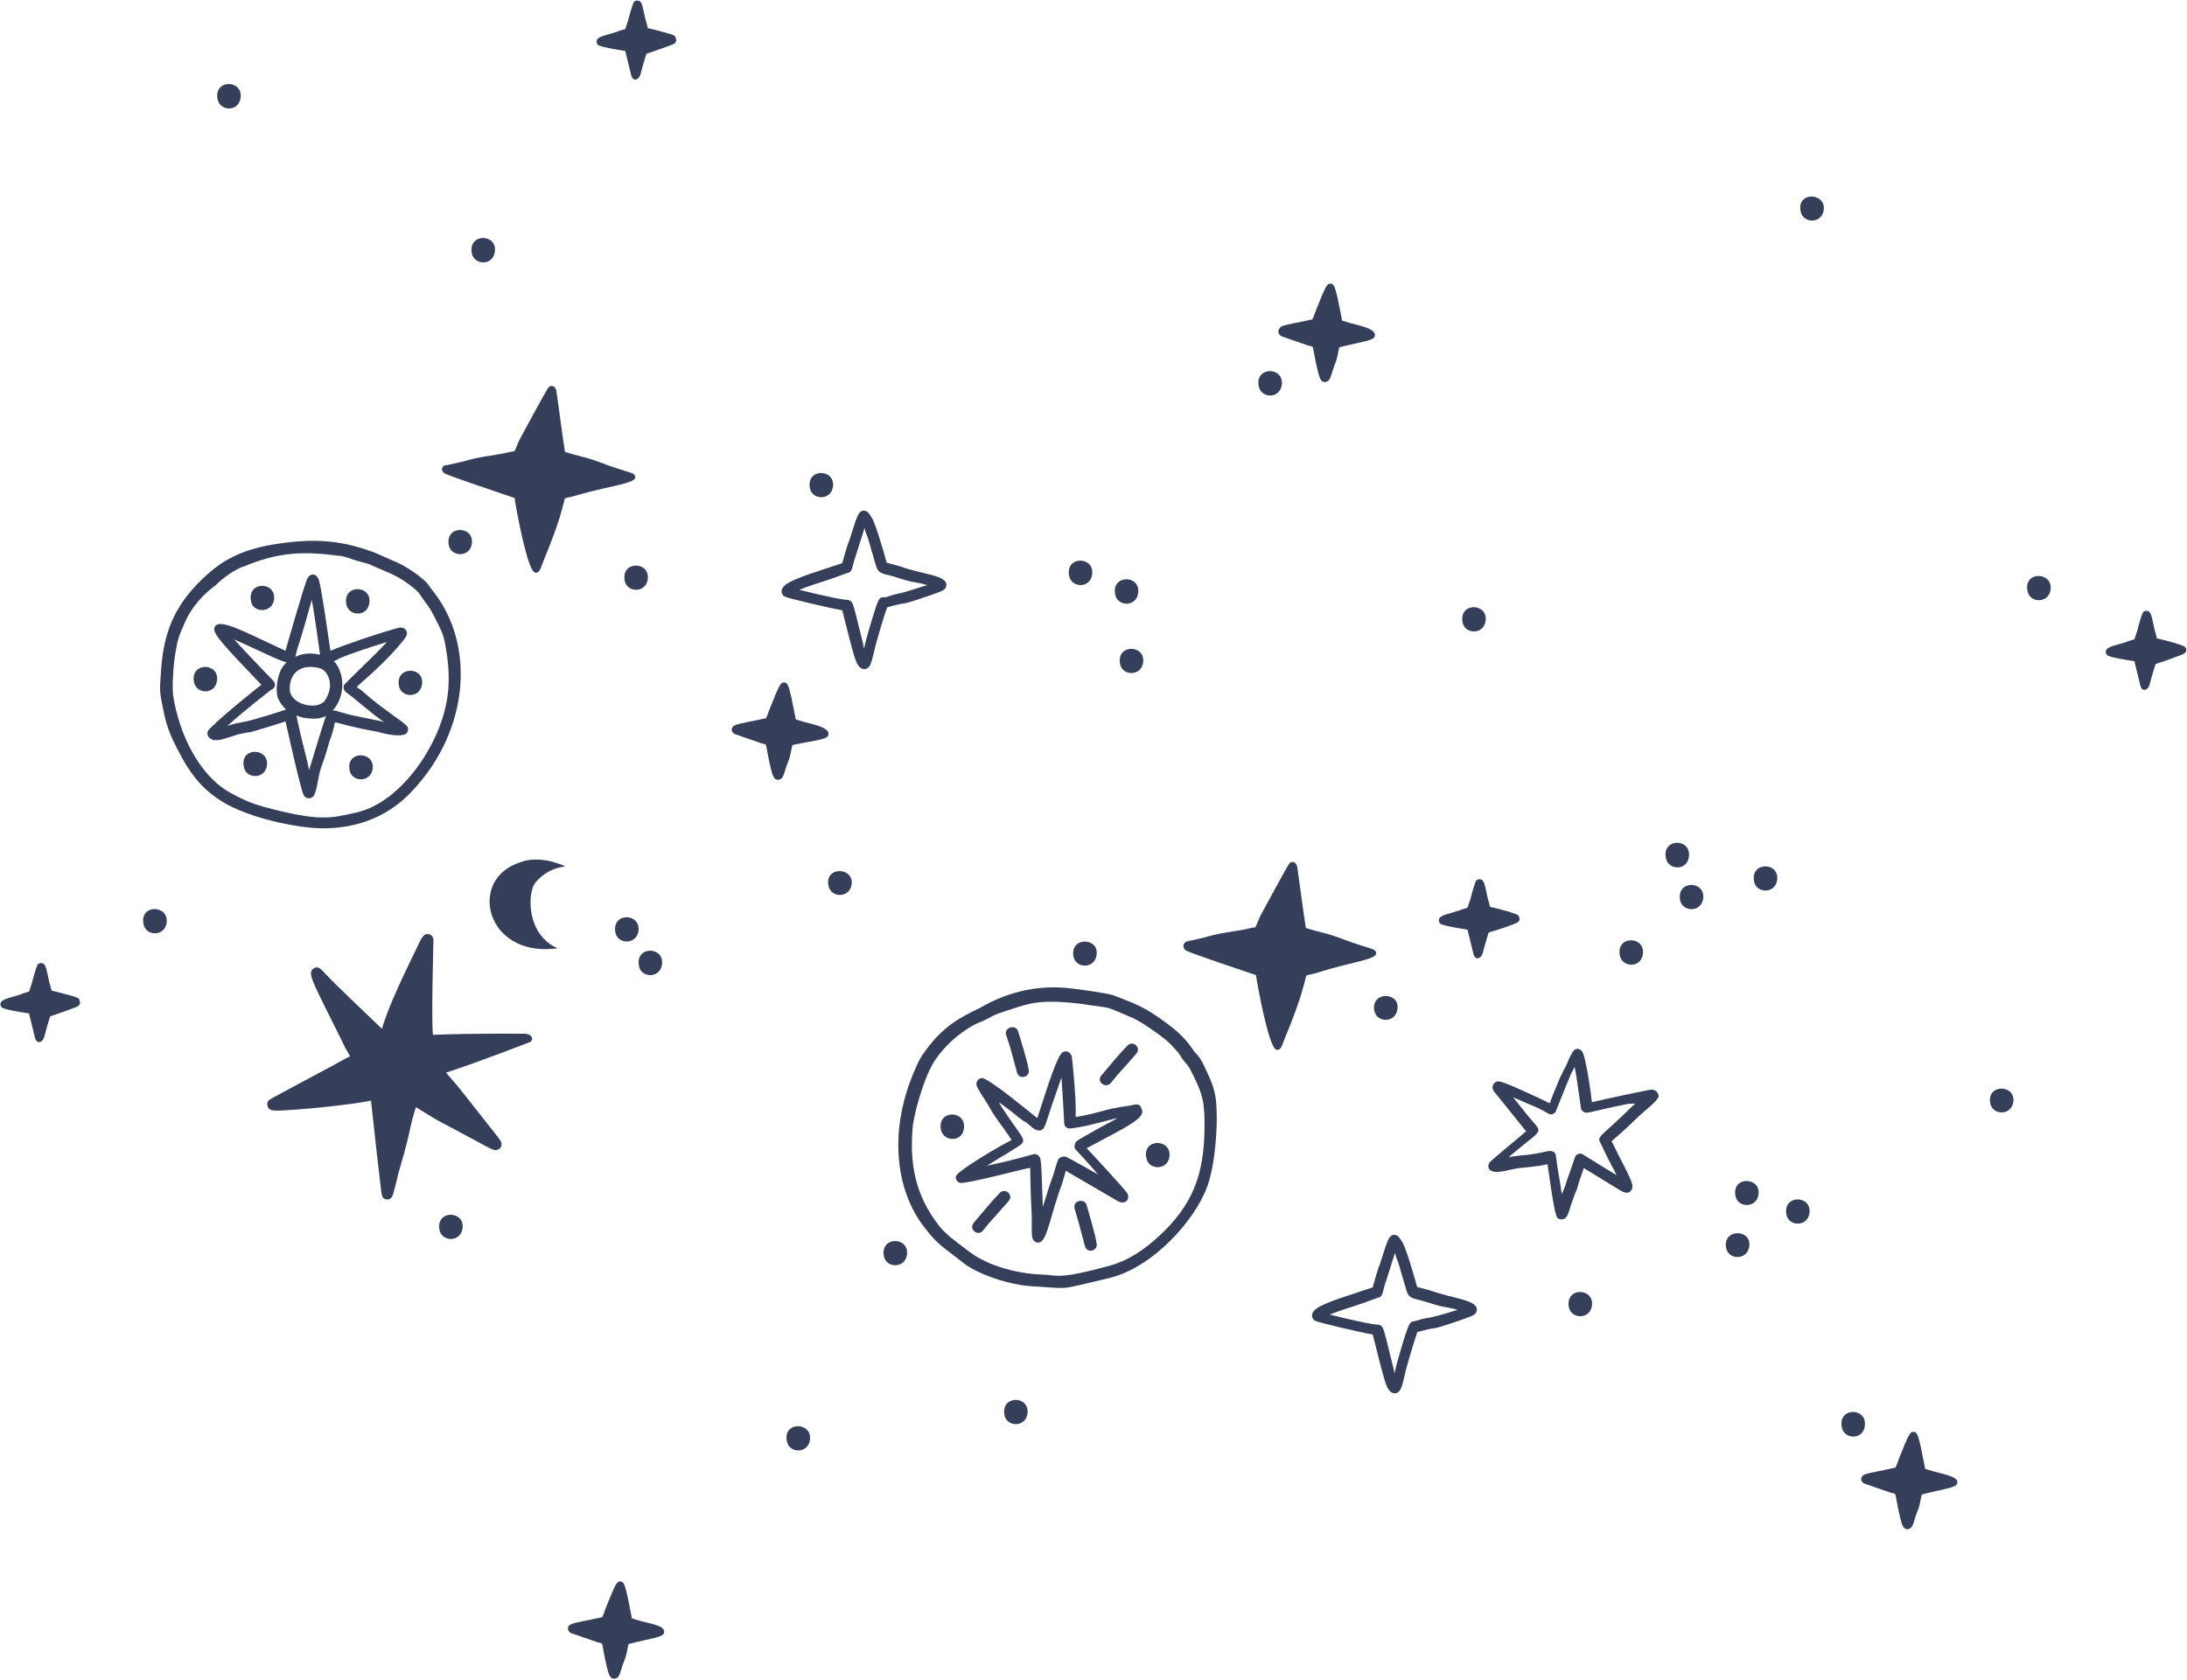 <?xml version="1.0" encoding="UTF-8" standalone="no"?><svg xmlns="http://www.w3.org/2000/svg" xmlns:xlink="http://www.w3.org/1999/xlink" fill="#000000" height="306.7" preserveAspectRatio="xMidYMid meet" version="1" viewBox="-0.1 -0.1 399.1 306.7" width="399.1" zoomAndPan="magnify"><g fill="#353f5a" id="change1_1"><path d="M12.7,181.6c-3.6-1-3.4-0.8-3.4-0.9c-0.2-1-0.4-1.3-0.6-2.4c-0.3-1.3-0.4-2.2-0.9-2.5 c-0.4-0.2-0.9-0.1-1.1,0.3c-0.2,0.4-0.9,2.8-0.9,3c-0.3,1-0.4,1.1-0.6,1.8c-0.9,0.3-1.1,0.3-1.5,0.5C2,182,0.3,182.2,0,183 c-0.1,0.4,0.1,0.8,0.4,0.9c0.9,0.4,3.6,0.8,4.8,1l1.1,4.5c0.2,0.7,0.7,0.9,1.1,0.6c0.4-0.2,0.6-0.8,0.7-1.3c0,0,0.9-3.3,1-3.3 c1.6-0.5,4.6-1.6,5-1.8c0.4-0.3,0.5-0.6,0.3-1.1C14.4,182.1,13.8,181.9,12.7,181.6z" fill="inherit"/><path d="M276.8,168.3c0.4-0.3,0.5-0.6,0.3-1.1c-0.2-0.4-0.8-0.5-1.9-0.9c-3.6-1-3.4-0.8-3.4-0.9 c-0.2-1-0.4-1.3-0.6-2.4c-0.3-1.3-0.4-2.2-0.9-2.5c-0.4-0.2-0.9-0.1-1.1,0.3c-0.2,0.4-0.9,2.8-0.9,3c-0.3,1-0.4,1.1-0.6,1.8 c-0.9,0.3-1.1,0.3-1.5,0.5c-1.8,0.6-3.5,0.8-3.7,1.6c-0.1,0.4,0.1,0.8,0.4,0.9c0.9,0.4,3.6,0.8,4.8,1l1.1,4.5 c0.2,0.7,0.7,0.9,1.1,0.6c0.4-0.2,0.6-0.8,0.7-1.3c0,0,0.9-3.3,1-3.3C273.5,169.6,276.5,168.5,276.8,168.3z" fill="inherit"/><path d="M121.5,5.9c-3.6-1-3.4-0.8-3.4-0.9c-0.2-1-0.4-1.3-0.6-2.4c-0.3-1.3-0.4-2.2-0.9-2.5 c-0.4-0.2-0.9-0.1-1.1,0.3c-0.2,0.4-0.9,2.8-0.9,3c-0.3,1-0.4,1.1-0.6,1.8c-0.9,0.3-1.1,0.3-1.5,0.5c-1.8,0.6-3.5,0.8-3.7,1.6 c-0.1,0.4,0.1,0.8,0.4,0.9c0.9,0.4,3.6,0.8,4.8,1l1.1,4.5c0.2,0.7,0.7,0.9,1.1,0.6c0.4-0.2,0.6-0.8,0.7-1.3c0,0,0.9-3.3,1-3.3 c1.6-0.5,4.6-1.6,5-1.8c0.4-0.3,0.5-0.6,0.3-1.1C123.2,6.4,122.6,6.2,121.5,5.9z" fill="inherit"/><path d="M398.8,118.2c-0.2-0.4-0.8-0.5-1.9-0.9c-3.6-1-3.4-0.8-3.4-0.9c-0.2-1-0.4-1.3-0.6-2.4 c-0.3-1.3-0.4-2.2-0.9-2.5c-0.4-0.2-0.9-0.1-1.1,0.3c-0.2,0.4-0.9,2.8-0.9,3c-0.3,1-0.4,1.1-0.6,1.8c-0.9,0.3-1.1,0.3-1.5,0.5 c-1.8,0.6-3.5,0.8-3.7,1.6c-0.1,0.4,0.1,0.8,0.4,0.9c0.9,0.4,3.6,0.8,4.8,1l1.1,4.5c0.2,0.7,0.7,0.9,1.1,0.6 c0.4-0.2,0.6-0.8,0.7-1.3c0,0,0.9-3.3,1-3.3c1.6-0.5,4.6-1.6,5-1.8C398.8,119,399,118.7,398.8,118.2z" fill="inherit"/><path d="M101.3,157.4C101.3,157.4,101.3,157.4,101.3,157.4C101.3,157.4,101.3,157.4,101.3,157.4 c-0.5-0.2-1.9-0.6-3.7-0.6c-1.5,0-2.6,0.4-3.8,0.9c-8.2,3.6-5,16.4,6.9,15.4c1.8-0.2,0.7,0.2-1.1-1.4c-3.4-3-3.3-8.4-2.2-10.4 c0.5-0.8,1.8-1.8,1.3-1.4c3.3-2.7,6.2-1.2,2.7-2.5C101.5,157.5,101.5,157.5,101.3,157.4z" fill="inherit"/><path d="M151.1,133.8c-0.1-1.2-3-1.7-4.4-2.1c-0.6-0.2-1.1-0.3-1.6-0.5c0-0.1-0.2-1.1-0.2-1.1 c-0.9-4.7-1.2-5.5-1.7-5.6c-0.9-0.2-1.1,0.5-3,5.2c-0.1,0.4-0.2,0.6-0.5,1.3c-3.1,0.7-4.8,0.9-5.7,1.3c-0.7,0.3-0.8,1.2,0,1.6 c0,0,4.9,1.7,4.9,1.7c1.2,0.3,0.5-0.4,1.6,4.3c0.3,1.1,0.5,2.6,1.6,2.3c0.9-0.2,0.9-1.5,1.6-3.2c0.5-1.2,0.5-1.9,0.8-3.1 C149.3,134.9,151.2,134.9,151.1,133.8z" fill="inherit"/><path d="M233.8,61.3c0,0,4.9,1.7,4.9,1.7c1.2,0.3,0.5-0.4,1.6,4.3c0.3,1.1,0.5,2.6,1.6,2.3c0.9-0.2,0.9-1.5,1.6-3.2 c0.5-1.2,0.5-1.9,0.8-3.1c4.7-1.2,6.6-1.2,6.5-2.3c-0.1-1.2-3-1.7-4.4-2.1c-0.6-0.2-1.1-0.3-1.6-0.5c0-0.1-0.2-1.1-0.2-1.1 c-0.9-4.7-1.2-5.5-1.7-5.6c-0.9-0.2-1.1,0.5-3,5.2c-0.1,0.4-0.2,0.6-0.5,1.3c-3.1,0.7-4.8,0.9-5.7,1.3 C233,60.1,233,60.9,233.8,61.3z" fill="inherit"/><path d="M116.8,295.8c-0.6-0.2-1.1-0.3-1.6-0.5c0-0.1-0.2-1.1-0.2-1.1c-0.9-4.7-1.2-5.5-1.7-5.6 c-0.9-0.2-1.1,0.5-3,5.2c-0.1,0.4-0.2,0.6-0.5,1.3c-3.1,0.7-4.8,0.9-5.7,1.3c-0.7,0.3-0.8,1.2,0,1.6c0,0,4.9,1.7,4.9,1.7 c1.2,0.3,0.5-0.4,1.6,4.3c0.3,1.1,0.5,2.6,1.6,2.3c0.9-0.2,0.9-1.5,1.6-3.2c0.5-1.2,0.5-1.9,0.8-3.1c4.7-1.2,6.6-1.2,6.5-2.3 C121.1,296.6,118.2,296.2,116.8,295.8z" fill="inherit"/><path d="M352.8,268.5c-0.6-0.2-1.1-0.3-1.6-0.5c0-0.1-0.2-1.1-0.2-1.1c-0.9-4.7-1.2-5.5-1.7-5.6 c-0.9-0.2-1.1,0.5-3,5.2c-0.1,0.4-0.2,0.6-0.5,1.3c-3.1,0.7-4.8,0.9-5.7,1.3c-0.7,0.3-0.8,1.2,0,1.6c0,0,4.9,1.7,4.9,1.7 c1.2,0.3,0.5-0.4,1.6,4.3c0.3,1.1,0.5,2.6,1.6,2.3c0.9-0.2,0.9-1.5,1.6-3.2c0.5-1.2,0.5-1.9,0.8-3.1c4.7-1.2,6.6-1.2,6.5-2.3 C357.1,269.4,354.2,268.9,352.8,268.5z" fill="inherit"/><path d="M250.8,173.4c-0.2-0.2-0.6-0.3-0.9-0.4c-5.1-1.6-4.3-1.5-6.4-2.2c-2.1-0.7-2.7-0.7-5.3-1.5 c-0.4-2.4-1.5-10.9-1.6-11.3c-0.3-0.9-1-0.9-1.4-0.5c-0.3,0.3-5.7,10.3-5.4,9.8c-0.8,1.8-0.7,1.9-1,1.9c-0.3,0-1,0.2-2,0.4 c-7.5,1.2-4,0.8-10.1,2.1c-1,0.2-1.1,1.2-0.4,1.7c0.6,0.4,11,3.9,12.8,4.5c0.2,1.5,2.3,13.2,3.7,13.6c0.9,0.3,1.1-1,1.7-2.4 c3-7.3,3.2-9.1,3.6-10.4c0.3-1.1-0.3-0.5,2.4-1.3C247.4,175.2,252.2,175,250.8,173.4z" fill="inherit"/><path d="M81,86.3c0.6,0.4,11,3.9,12.8,4.5c0.2,1.5,2.3,13.2,3.7,13.6c0.9,0.3,1.1-1,1.7-2.4c3-7.3,3.2-9.1,3.6-10.4 c0.3-1.1-0.3-0.5,2.4-1.3c6.9-2,11.8-2.2,10.4-3.8c-0.2-0.2-0.6-0.3-0.9-0.4c-5.1-1.6-4.3-1.5-6.4-2.2c-2.1-0.7-2.7-0.7-5.3-1.5 c-0.4-2.4-1.5-10.9-1.6-11.3c-0.3-0.9-1-0.9-1.4-0.5c-0.3,0.3-5.7,10.3-5.4,9.8c-0.8,1.8-0.7,1.9-1,1.9c-0.3,0-1,0.2-2,0.4 c-7.5,1.2-4,0.8-10.1,2.1C80.4,84.8,80.3,85.8,81,86.3z" fill="inherit"/><path d="M63,191.5C63.1,191.6,63.2,191.7,63,191.5L63,191.5z" fill="inherit"/><path d="M95.7,188.6c-0.5,0-9.2-0.1-16.8,0.2c-0.3-3.1,0.1-17.1,0.1-17.2c0-0.8-0.5-1.2-1.1-1.2 c-0.7,0-1.1,0.8-1.4,1.4c-2.5,5.2-5.6,11.4-6.9,15.9c-1.4-1.3-9.7-9.3-9.7-9.4c-1.2-1.1-1.7-2.3-2.8-1.6c-1.1,0.7-0.1,2.5,2.3,7.4 c2.6,5.2,3.4,6.8,3.6,7.3c0-0.1,0-0.1,0.1,0.1c0.8,1.5,0.9,1.1,0.1,1.5c-1.7,1-13.7,7.3-14.2,7.7c-0.3,0.3-0.4,0.7-0.3,1 c0.2,1.2,1.7,0.9,2.9,0.9c6.9-0.4,14.4-1.4,16-1.8c0.4,3.4,0.7,6.5,0.9,8.2c1.1,9.1,0.9,9.3,1.5,9.7c0.6,0.3,1.3,0.2,1.6-0.7 c0.2-0.6,0.4-1.5,0.6-2.2c0.6-2.8,1.2-4.2,2-7.5c0.6-2.3,0.5-2.8,1.6-6.3c0.8,0.5,3.7,2.3,4.5,2.7c9.5,5,9.5,5.3,10.3,5.1 c0.5-0.1,0.9-0.6,0.8-1.1c-0.1-0.7,0.4,0.1-6.6-8.8c-2-2.6-2.7-3.2-3.5-4.2c6.7-2.2,14.8-5.4,15.1-5.5 C97.3,190,97.3,188.7,95.7,188.6z" fill="inherit"/><path d="M301.3,198.8c-0.4,0-8.5,1.7-10.9,2.3c-0.1-1.2-1.1-8.4-1.8-9.3c-0.5-0.6-1.3-0.7-1.8,0.3 c-0.4,0.6-0.7,1.4-1,2.1c-0.4,0.8-0.8,1.5-1.3,2.6c-1.4,3.4-1.4,3.4-1.8,4.5c-1.7-0.9-7.5-3.5-8.2-3.7c-0.9-0.3-1.6-0.6-2.1,0.3 c-0.4,0.7,0.2,1.4,0.6,1.8c2.6,3.2,3.9,4.9,5.4,6.7c-0.3,0.3-6,5-6.6,5.6c-0.5,0.5-0.6,2,1.6,1.8c1.6-0.1,2.3-0.6,5-0.8 c1.8-0.2,2.8-0.3,3.9-0.6c0.1,0.4,1.2,9.3,1.8,9.8c0.4,0.4,1.2,0.4,1.6-0.1c0.4-0.5,0.6-1.3,0.9-2.3c0.8-2.3,0.7-1.9,1.1-2.9 c0.2-0.6,0.3-1.2,0.5-1.7c0.2-0.6,0.7-1.9,0.7-2.1c7.6,4.7,7,4.3,7.3,4.4c0.7,0.3,1.5,0.1,1.6-1c0.1-1-1.8-4.1-3.8-8.3 c1.6-1.3,3.9-3.5,4.5-4.1c1.9-1.8,3.9-3.2,4.1-4.1C302.5,199.4,302.1,198.8,301.3,198.8z M297.4,202.2c-5.4,5.3-6.2,5.1-5.4,6.4 c1.7,3.7,2.3,4.5,2.9,5.8c-1.9-1.1-6-3.7-6.2-3.8c-0.5-0.3-1.3,0-1.4,0.6c0,0-1.2,3.5-1.4,4c-0.5,1.7-0.5,1.4-1,2.7 c-0.3-2.3-0.5-3.2-0.8-5c-0.3-2.2-0.2-2.5-0.8-2.8c-0.8-0.3-1.1,0.1-3.9,0.5c-1.2,0.2-1.5,0.1-3.4,0.4c-1,0.2-0.9,0.3-0.4-0.2 c6.3-5.4,6-3.6,2.9-7.5c-2.8-3.5-0.7-0.9-2.5-3.1c5.3,2.3,4.2,1.7,6.5,3c0.5,0.3,1.1,0,1.3-0.4c1.8-4.5,2.4-6,2.8-6.9 c0.8-1.4,0.6-1.4,0.7-1c0.1,0.7,0.2,0.9,0.4,2.4c0.8,5.2,0.6,5.1,1,5.4c0.7,0.7,0.8,0.2,8.3-1.3 C298.8,201.3,298.4,201.2,297.4,202.2z" fill="inherit"/><path d="M75.3,144.1c10.3-11.1,11.3-26.5,3.7-36.2c-0.5-0.6-0.9-1.3-1.4-1.8c-1.6-1.5-4-3.1-6.1-3.9 c-4.8-2.1-3.1-1.4-3.7-1.6c-6.3-2.3-11.4-2.4-18.1-1.3c-6,1-9.3,3.1-11.8,5.3c-5.4,4.8-8.1,9.7-8.6,17.6c-0.2,3.2-0.4,3.5,0.3,6.8 c0.4,1.9,0.7,3.6,2,6.3c2.2,4.5,4.3,8.1,8.8,10.9c4.4,2.7,11.7,4.4,16.3,4.8C63.9,151.6,70.5,149.4,75.3,144.1z M41.9,144.6 c-5.7-3.2-9.3-10.7-10.4-17.7c-0.2-1.7,0-4.7,0.2-6.4c0.6-4.2,0.8-4.3,1.9-6.9c1.8-4.2,5.3-6.6,5.7-6.9c0.9-1,3.6-3,5.1-3.4 c6.5-2.7,11-2.8,17.7-1.9c-0.6-0.1,0.3-0.1,2.4,0.7c0.9,0.3,1.9,0.5,2.8,0.8c3.2,1.5,4.6,1.7,7.4,3.8c1.9,1.4,1.8,1.8,2.8,3.1 c1.3,1.6,2,3.5,2.3,3.9c1,2.1,1.2,2.5,1.7,6c0.3,2.3,0.4,4.6,0.1,7c-1,8.6-8.3,19.6-16.6,21.5c-4.9,1.1-6.7,1.7-16.9-1 C45.7,146.5,44.7,146.1,41.9,144.6z" fill="inherit"/><path d="M39.5,124.2c0.5-3.4-4.9-3.5-4.2,0.2C35.7,126.6,39.1,126.8,39.5,124.2z" fill="inherit"/><path d="M72.7,125.1c0.4,2.2,3.8,2.3,4.2-0.2C77.5,121.5,72,121.4,72.7,125.1z" fill="inherit"/><path d="M49.9,109.4c0.5-3.4-4.9-3.5-4.2,0.2C46,111.8,49.5,111.9,49.9,109.4z" fill="inherit"/><path d="M63.7,140.5c0.4,2.2,3.8,2.3,4.2-0.2C68.4,137,63,136.8,63.7,140.5z" fill="inherit"/><path d="M44.4,139.9c0.4,2.2,3.8,2.3,4.2-0.2C49.1,136.3,43.6,136.2,44.4,139.9z" fill="inherit"/><path d="M67.3,110c0.5-3.4-4.9-3.5-4.2,0.2C63.5,112.4,66.9,112.6,67.3,110z" fill="inherit"/><path d="M60,135.3c1.4-3.8,0.7-3.6,1.3-3.5c0.9,0.2,2.6,0.8,7.6,1.7c0,0,3.5,1.1,5,0.4c0.5-0.3,0.6-1,0.3-1.4 c-0.4-0.5-1.4-1.2-2.4-1.9c-5.9-4.3-4.4-3.6-6.8-5.3c1.1-1.1,5.8-4.9,8.8-8.9c0.9-1.1,0-2.2-1.2-1.9c-4,1.1-10.1,3.2-12.4,4.2 c-0.5-3.3-1.6-11.3-2.1-12.9c-0.4-1.3-1.7-1.4-2.2-0.1c-0.7,1.8-3.9,12.9-3.9,13c-7.8-3.6-12.5-6.3-13-4.1c-0.2,1.1,2,3.4,8.6,10.3 c0,0-5.9,4.6-9,7.6c-0.6,0.6-1,0.9-0.8,1.6c0.1,0.4,0.5,0.6,0.8,0.8c1,0.4,2.7-0.3,4.6-0.9c1.2-0.3,1.9-0.4,2.6-0.5 c0.4-0.1,4.7-1.4,6.2-1.9c0.2,0.8,2.7,12.2,3.3,13.4c0.4,0.9,1.7,0.8,2-0.1c0.6-1.4,0.6-3.2,1.2-4.9 C59.4,137.6,59.8,135.9,60,135.3z M62,122.6c-0.3-0.9-0.7-1.6-1.2-2c0.3-0.1,0.7-0.3,1-0.5c2.6-1.1,6.4-2.3,8.7-3 c-2.2,2.4-7,6.9-7.5,7.5c-0.6,0.4-0.5,1.3,0.1,1.7c1.6,1.1,4.6,3.9,6.9,5.4c-0.2-0.1-4.7-1-4.7-1c-3.2-0.6-4-1.2-4.7-1.1 C62.3,127.8,62.8,124.8,62,122.6z M54.5,117.3c0.1-0.2,2.1-7.1,2.3-7.9c0.4,2.1,1.2,7.7,1.5,10c0,0-0.1,0-0.1,0 c-1.7-0.4-3.2-0.2-4.4,0.4C54,119.1,54.1,118.3,54.5,117.3z M50.5,126.9c0.1,0.6,0.5,1.3,1.2,2.1c0.1,0.1,0.3,0.3,0.4,0.4 c-0.8,0.3-2.3,0.8-5.4,1.7c-3.1,0.9-2.4,0.4-5.3,1.3c3.2-2.9,7.5-6.2,8-6.6c0.7-0.2,0.9-1.1,0.4-1.6c-0.2-0.2-5.3-5.5-7.2-7.6 c5.6,2.5,8.2,3.9,9.6,4.2c-0.5,0.5-1,1.1-1.2,1.8C50.6,123.4,50.2,125.5,50.5,126.9z M52.8,126.1c-0.3-3.8,2.6-5.2,5.8-4.1 c1.3,0.7,2.4,3.2,0.5,5.9C57.7,129.5,53.3,128.6,52.8,126.1z M56.3,140.5c-0.1-0.5-0.2-1-0.3-1.5c-1.3-5.1-1.8-7.4-2-8.5 c0.2,0.1,0.4,0.1,0.5,0.2c0.8,0.3,2.6,0.5,3.7,0.3c0.4-0.1,0.8-0.2,1.2-0.4c0,0.1-0.1,0.2-0.1,0.3 C59.2,130.9,56.3,140.5,56.3,140.5z" fill="inherit"/><path d="M219.8,194.8c-0.8-1.7-1-1.9-2-3c-1.4-2.1-2.7-3.4-4.7-4.9c-3.9-2.9-5.2-3.5-10-5.3c-1-0.4-6.9-1.2-8-1.3 c-5.4-0.6-10.9,0.4-16.4,3.6c-4,1.9-6.7,3.5-9.7,7.5c-1.1,1.5-1.2,1.7-1.8,3c-5.4,11.7-3.8,22.7,1.2,29.3c2.1,2.7,2.5,3.1,6.5,6.1 c1.5,1.2,1.7,1.3,3,2c3.7,1.9,8.1,2.8,10.4,2.9c7.1,0.4,4.3,0.8,14-1.5c8-1.9,15.7-10.6,17.9-16.7c1.4-3.8,1.9-10.4,1.7-14.3 C221.8,199.1,221.1,197.6,219.8,194.8z M219.7,206.5c-0.2,7.4-1.8,13.3-8.8,19.5c-3.4,3-6.1,4.3-8.7,5c-8.5,2.3-9.1,1.8-11.4,1.6 c-1.2-0.1-5.1,0-10.3-2.1c-2.7-1.2-3.4-1.9-4.5-2.7c-1.7-1.3-3.4-2.5-4.7-4.1c-4.4-5.6-5.5-11.5-4.8-18.5c0.7-4.2,2.3-8.7,3.5-10.9 c1.4-2.5,4.2-5.5,8-7.5c4-1.6,1.5-1.1,6.5-2.7c3.4-1.1,5.3-1.8,12.4-1c3.9,0.6,4.4,0.6,5.3,0.8c0.7,0.2,4.6,1.9,4.6,1.9 c1.3,0.6,5.5,3.4,6.8,4.8c1.8,2,1.1,1.1,2,2.5c0.7,1,1,0.9,2,3C219.4,199.7,219.8,201.1,219.7,206.5z" fill="inherit"/><path d="M175.8,205.9c0.5-3.4-4.9-3.5-4.2,0.2C172,208.3,175.5,208.5,175.8,205.9z" fill="inherit"/><path d="M209.1,211.3c0.4,2.2,3.8,2.3,4.2-0.2C213.8,207.7,208.3,207.6,209.1,211.3z" fill="inherit"/><path d="M206.2,201.7c-5.2,0.7-5.2,1.3-10,2.1c0-0.7,0-0.9,0-1.5c0-2.4-0.4-6.6-0.6-8.6c-0.1-0.9-0.1-1.2-0.5-1.6 c-0.3-0.3-0.9-0.4-1.3-0.1c-1,0.7-2.6,5.8-4.6,12c-0.6-0.4-8.9-7.4-10.1-7.3c-0.5,0-0.8,0.3-1,0.8c-0.1,0.5,0.1,1,1.5,3.1 c1.3,2,0.8,1.7,3.4,5.2c0.5,0.7,1,1.4,1.5,2.2c-2.8,1.4-9.7,5.6-10.1,6.5c-0.2,0.5,0,1,0.6,1.3c0.9,0.4,12.9-2.9,12.9-2.7 c0,1.2,0.1,5.6,0.2,6.9c0.3,4.5-0.4,6.3,1,6.7c1.7,0.4,2.1-3.3,4-9c0.7-2.1,0.3-0.5,1.3-4.1c1.6,1-2.4-1.4,9.4,5.5 c1.5,0.9,2.4-0.4,1.8-1.4c-0.5-0.8-6.7-7.5-7.4-8.2c7-3.8,11-5.5,10-7.2C208,201.2,207,201.5,206.2,201.7z M197.5,207.5 c-1.3,0.8-1.3,0.7-1.5,1.5c-0.1,0.8,0,0.3,4.3,5.3c0,0-5.1-2.9-5.8-3.2c-0.4-0.2-0.9,0-1.1,0.1c-0.4,0.2-0.5,0.5-1,2.2 c-0.6,2.2-0.2,0.3-2.2,6.8c-0.3-9-0.3-7.5-0.4-8.5c0-0.6-0.6-1.3-1.3-1.1c-5.4,1.5-6.8,1.7-8.5,2.1c4.3-2.7,2.7-1.6,4.4-2.7 c3.4-2.2,2.9-1-1.5-7.7c-0.3-0.4-0.5-0.8-0.7-1.2c2.3,1.7,2.4,1.8,3.5,2.7c0.5,0.4,1.5,1.1,1.2,0.8c0.9,0.6,0.9,0.8,1.6,1.3 c1.1,0.7,1.8,0.3,2-0.4c0.3-0.3-0.1,0.2,3.1-8.9c0,0,0.4,5.8,0.5,8.3c0,0.5,0.4,1,1,1c0.4,0,2.9-0.4,4.3-0.8 C205.7,203.6,205.1,203.1,197.5,207.5z" fill="inherit"/><path d="M202.6,197.6c2.2-2.7,0.7-0.8,4.7-5.4c0.9-1.1-0.7-2.5-1.7-1.4c-1.1,1.1-3.8,4.3-4.7,5.4 C199.9,197.3,201.6,198.7,202.6,197.6z" fill="inherit"/><path d="M182.3,217.7c-1.1,1.1-3.8,4.3-4.7,5.4c-1,1.2,0.8,2.6,1.7,1.4c2.2-2.7,0.7-0.8,4.7-5.4 C184.9,218,183.3,216.6,182.3,217.7z" fill="inherit"/><path d="M185.5,195.7c0.4,1.4,2.5,0.8,2.1-0.6c-0.2-1.5-1.5-5.6-1.9-6.9c-0.4-1.4-2.6-0.8-2.2,0.6 C184.6,192.2,183.9,189.8,185.5,195.7z" fill="inherit"/><path d="M198.2,219.9c-0.4-1.4-2.6-0.8-2.2,0.6c1,3.4,0.3,1,1.9,6.9c0.4,1.4,2.5,0.8,2.1-0.6 C199.8,225.3,198.6,221.3,198.2,219.9z" fill="inherit"/><path d="M162,110.7c4.3-1.2,1.1,0.1,7-1.9c2.8-1,3.5-1.1,3.6-2.1c0.1-1.8-4.2-1.9-8.4-3.4c-0.2-0.1-2.3-0.6-2.5-0.7 c-0.3-1.2-2-7-2.6-8c-0.4-0.6-0.7-1.4-1.5-1.5c-1.2,0-1.4,1.5-2.6,5.1c-0.4,1.2-0.3,0.5-1.4,4.5c-3.8,1.3-8.7,2.7-10.3,3.9 c-1.1,0.8-0.9,1.8-0.2,2.2c0.5,0.3,8.2,2.1,10.5,2.5c2.2,8.7,2.4,9.6,3.2,10.4c0.6,0.5,1.2,0.4,1.6,0c0.5-0.5,0.7-1.7,0.9-2.4 c0.6-2.8,2.1-7.4,2.3-8C161.9,110.6,161.8,110.7,162,110.7z M158.4,115.1c-1.1,3.8-0.7,3.6-1,2.3c-2.3-9-1.5-7.7-3.8-8.1 c-2.5-0.4-7.3-1.6-7.3-1.6c-0.8-0.2-0.7,0,0.4-0.5c2.7-1,3.3-1,7.8-2.7c0.9-0.1,0.9-0.9,1.2-2c0.8-2.6-0.7,2.3,2-6.3 c-0.1,0.4,0.6,1.8,0.7,2.3c0.2,0.7,0.4,1.4,0.6,2.1c0.3,0.9,0.5,1.8,0.8,2.7c0.4,1.2,1.1,1.3,2.3,1.6c1.3,0.3,2.5,0.8,3.8,1.1 c1.2,0.3,1.5,0.2,3.2,0.7c-6.8,2.2-4.2,1.1-7.5,2.2C160.3,109.1,160.5,107.9,158.4,115.1z" fill="inherit"/><path d="M261,235.5c-0.2-0.1-2.3-0.6-2.5-0.7c-0.3-1.2-2-7-2.6-8c-0.4-0.6-0.7-1.4-1.5-1.5c-1.2,0-1.4,1.5-2.6,5.1 c-0.4,1.2-0.3,0.5-1.4,4.5c-3.8,1.3-8.7,2.7-10.3,3.9c-1.1,0.8-0.9,1.8-0.2,2.2c0.5,0.3,8.2,2.1,10.5,2.5c2.2,8.7,2.4,9.6,3.2,10.4 c0.6,0.5,1.2,0.4,1.6,0c0.5-0.5,0.7-1.7,0.9-2.4c0.6-2.8,2.1-7.4,2.3-8c0.2-0.6,0.1-0.5,0.4-0.5c4.3-1.2,1.1,0.1,7-1.9 c2.8-1,3.5-1.1,3.6-2.1C269.5,237.2,265.3,237,261,235.5z M258.3,241c-1.1,0.4-1-0.9-3.1,6.4c-1.1,3.8-0.7,3.6-1,2.3 c-2.3-9-1.5-7.7-3.8-8.1c-2.5-0.4-7.3-1.6-7.3-1.6c-0.8-0.2-0.7,0,0.4-0.5c2.7-1,3.3-1,7.8-2.7c0.9-0.1,0.9-0.9,1.2-2 c0.8-2.6-0.7,2.3,2-6.3c-0.1,0.4,0.6,1.8,0.7,2.3c0.2,0.7,0.4,1.4,0.6,2.1c0.3,0.9,0.5,1.8,0.8,2.7c0.4,1.2,1.1,1.3,2.3,1.6 c1.3,0.3,2.5,0.8,3.8,1.1c1.2,0.3,1.5,0.2,3.2,0.7C259.1,241.1,261.6,240,258.3,241z" fill="inherit"/><path d="M233.8,70.2c0.5-3.4-4.9-3.5-4.2,0.2C230,72.6,233.4,72.8,233.8,70.2z" fill="inherit"/><path d="M369.9,107.8c0.4,2.2,3.8,2.3,4.2-0.2C374.6,104.2,369.1,104.1,369.9,107.8z" fill="inherit"/><path d="M299.7,174.1c0.5-3.4-4.9-3.5-4.2,0.2C295.9,176.5,299.3,176.7,299.7,174.1z" fill="inherit"/><path d="M250.7,184.4c0.4,2.2,3.8,2.3,4.2-0.2C255.5,180.9,250,180.8,250.7,184.4z" fill="inherit"/><path d="M286.2,238.5c0.4,2.2,3.8,2.3,4.2-0.2C290.9,234.9,285.5,234.8,286.2,238.5z" fill="inherit"/><path d="M314.9,227.7c0.4,2.2,3.8,2.3,4.2-0.2C319.7,224.2,314.2,224.1,314.9,227.7z" fill="inherit"/><path d="M340.2,260.2c0.5-3.4-4.9-3.5-4.2,0.2C336.4,262.7,339.9,262.8,340.2,260.2z" fill="inherit"/><path d="M363.1,201.3c0.4,2.2,3.8,2.3,4.2-0.2C367.8,197.8,362.4,197.7,363.1,201.3z" fill="inherit"/><path d="M316.6,218.2c0.4,2.2,3.8,2.3,4.2-0.2C321.3,214.7,315.9,214.5,316.6,218.2z" fill="inherit"/><path d="M183.2,258.2c0.4,2.2,3.8,2.3,4.2-0.2C187.9,254.6,182.5,254.5,183.2,258.2z" fill="inherit"/><path d="M80.1,224.4c0.4,2.2,3.8,2.3,4.2-0.2C84.8,220.8,79.4,220.7,80.1,224.4z" fill="inherit"/><path d="M26.1,168.6c0.4,2.2,3.8,2.3,4.2-0.2C30.8,165,25.3,164.9,26.1,168.6z" fill="inherit"/><path d="M120.7,176c0.5-3.4-4.9-3.5-4.2,0.2C116.8,178.4,120.3,178.6,120.7,176z" fill="inherit"/><path d="M112.2,170.1c0.4,2.2,3.8,2.3,4.2-0.2C116.9,166.5,111.5,166.4,112.2,170.1z" fill="inherit"/><path d="M151.1,161.6c0.4,2.2,3.8,2.3,4.2-0.2C155.8,158.1,150.3,158,151.1,161.6z" fill="inherit"/><path d="M113.9,105.9c0.4,2.2,3.8,2.3,4.2-0.2C118.6,102.3,113.2,102.2,113.9,105.9z" fill="inherit"/><path d="M90.2,45.9c0.5-3.4-4.9-3.5-4.2,0.2C86.4,48.3,89.8,48.5,90.2,45.9z" fill="inherit"/><path d="M204.3,121.1c0.4,2.2,3.8,2.3,4.2-0.2C209,117.5,203.6,117.4,204.3,121.1z" fill="inherit"/><path d="M199.2,104.8c0.5-3.4-4.9-3.5-4.2,0.2C195.4,107.2,198.8,107.4,199.2,104.8z" fill="inherit"/><path d="M207.6,108.2c0.5-3.4-4.9-3.5-4.2,0.2C203.8,110.6,207.2,110.8,207.6,108.2z" fill="inherit"/><path d="M271,113.3c0.5-3.4-4.9-3.5-4.2,0.2C267.2,115.7,270.6,115.8,271,113.3z" fill="inherit"/><path d="M161.2,229.2c0.4,2.2,3.8,2.3,4.2-0.2C165.9,225.6,160.5,225.5,161.2,229.2z" fill="inherit"/><path d="M143.5,263c0.4,2.2,3.8,2.3,4.2-0.2C148.2,259.4,142.7,259.3,143.5,263z" fill="inherit"/><path d="M81.8,99.4c0.4,2.2,3.8,2.3,4.2-0.2C86.5,95.8,81.1,95.7,81.8,99.4z" fill="inherit"/><path d="M328.5,38.5c0.4,2.2,3.8,2.3,4.2-0.2C333.2,35,327.7,34.8,328.5,38.5z" fill="inherit"/><path d="M308.1,156.3c0.5-3.4-4.9-3.5-4.2,0.2C304.3,158.8,307.8,158.9,308.1,156.3z" fill="inherit"/><path d="M306.5,164.2c0.4,2.2,3.8,2.3,4.2-0.2C311.2,160.6,305.8,160.5,306.5,164.2z" fill="inherit"/><path d="M320,160.8c0.4,2.2,3.8,2.3,4.2-0.2C324.7,157.2,319.3,157.1,320,160.8z" fill="inherit"/><path d="M325.9,221.6c0.4,2.2,3.8,2.3,4.2-0.2C330.6,218,325.2,217.9,325.9,221.6z" fill="inherit"/><path d="M151.9,88.8c0.5-3.4-4.9-3.5-4.2,0.2C148.1,91.2,151.5,91.3,151.9,88.8z" fill="inherit"/><path d="M195.8,174.5c0.4,2.2,3.8,2.3,4.2-0.2C200.6,171,195.1,170.8,195.8,174.5z" fill="inherit"/><path d="M43.8,17.8c0.5-3.4-4.9-3.5-4.2,0.2C40,20.2,43.4,20.4,43.8,17.8z" fill="inherit"/></g></svg>